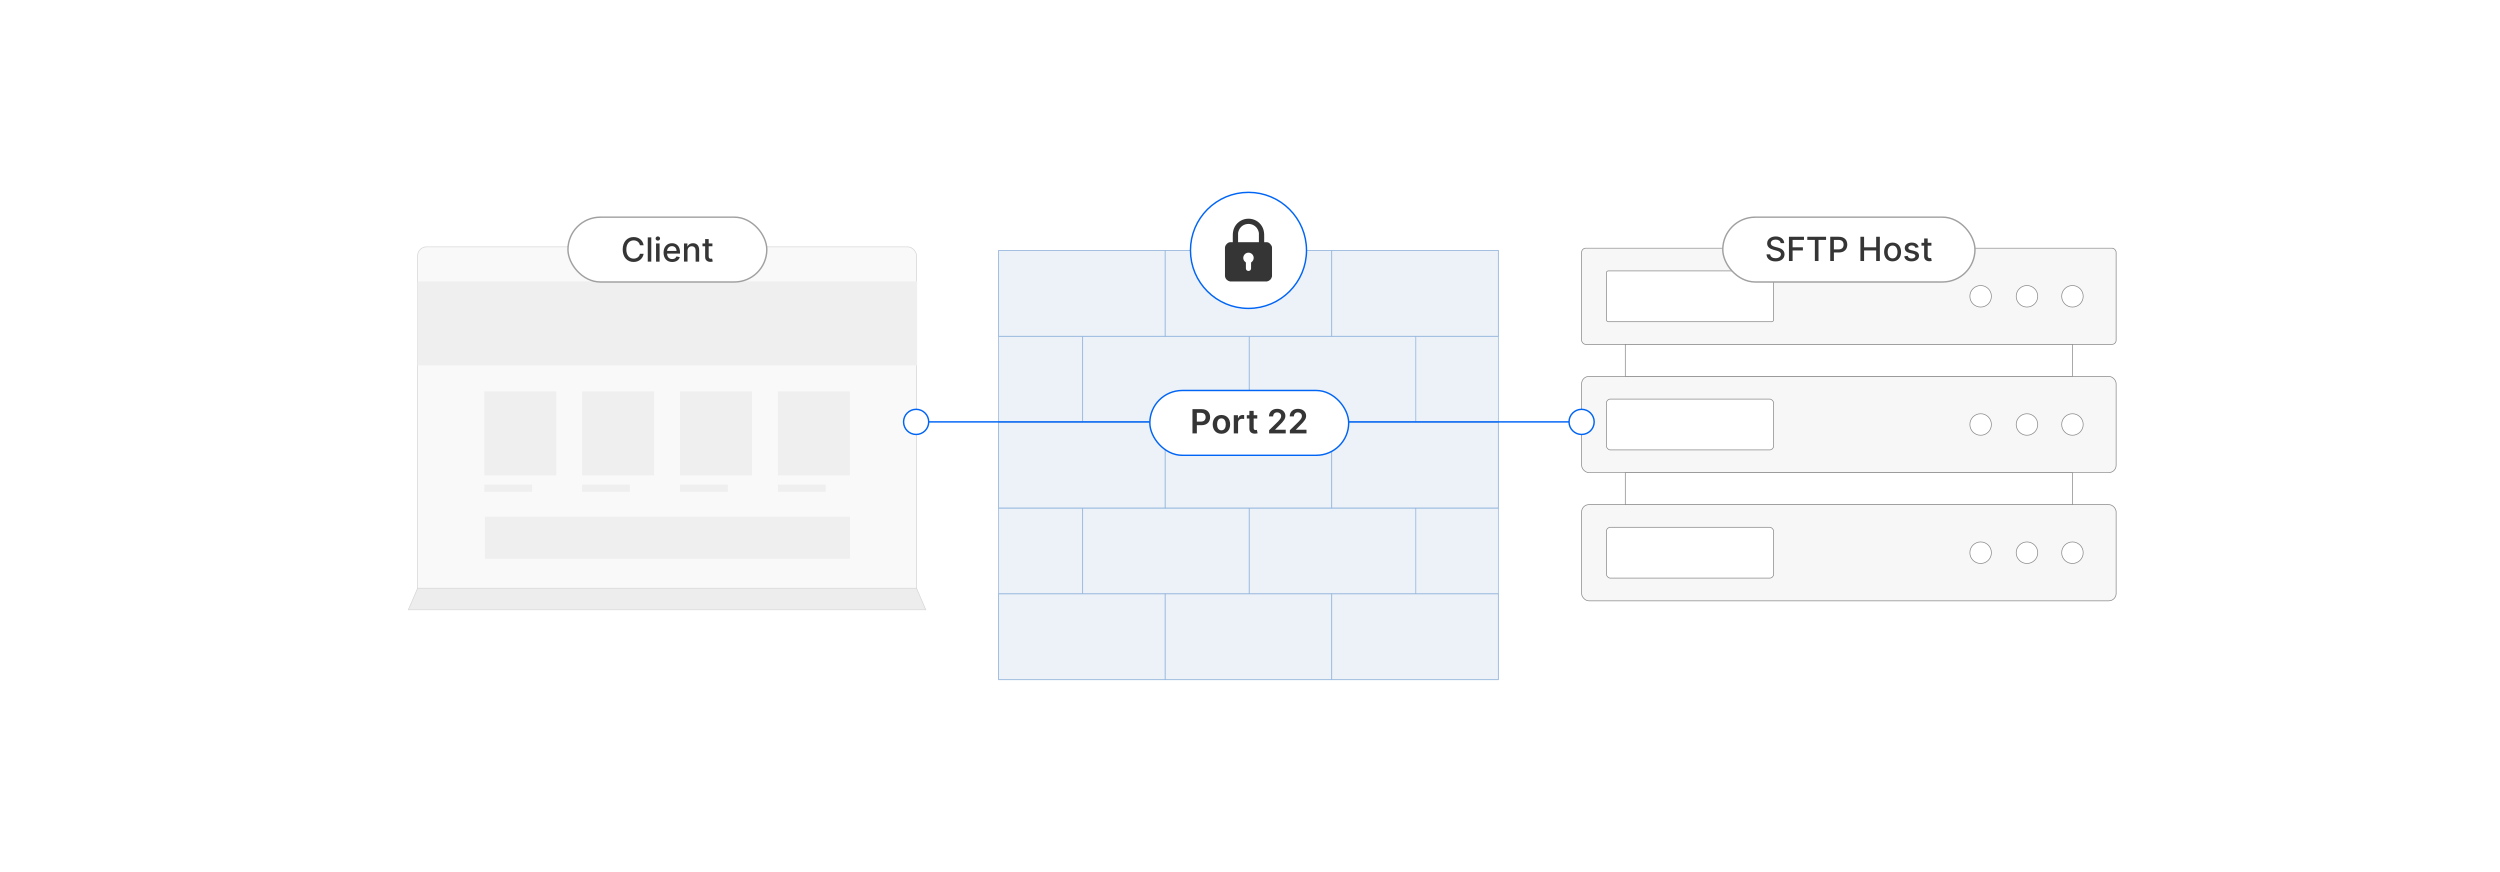 <?xml version="1.0" encoding="UTF-8"?>
<svg id="Layer_1" data-name="Layer 1" xmlns="http://www.w3.org/2000/svg" xmlns:xlink="http://www.w3.org/1999/xlink" viewBox="0 0 860 300">
  <defs>
    <clipPath id="clippath">
      <rect x="343.535" y="86.13" width="171.888" height="147.698" fill="none"/>
    </clipPath>
  </defs>
  <rect y="0" width="860" height="300" fill="#fff"/>
  <g>
    <g>
      <rect x="143.66" y="84.922" width="171.624" height="120.205" rx="3.05" ry="3.05" fill="#f9f9f9" stroke="#d6d6d6" stroke-miterlimit="10" stroke-width=".25"/>
      <polygon points="318.466 209.772 140.478 209.772 143.66 202.349 315.284 202.349 318.466 209.772" fill="#ededed" stroke="#d6d6d6" stroke-miterlimit="10" stroke-width=".25"/>
    </g>
    <g>
      <rect x="544.072" y="129.485" width="183.879" height="33.089" rx="2.53" ry="2.53" fill="#f7f7f7" stroke="#898989" stroke-miterlimit="10" stroke-width=".25"/>
      <rect x="552.596" y="137.289" width="57.532" height="17.48" rx="1.372" ry="1.372" fill="#fff" stroke="#898989" stroke-miterlimit="10" stroke-width=".25"/>
      <circle cx="697.279" cy="146.029" r="3.703" fill="#fff" stroke="#898989" stroke-miterlimit="10" stroke-width=".25"/>
      <rect x="544.072" y="85.381" width="183.879" height="33.089" rx="1.434" ry="1.434" fill="#f7f7f7" stroke="#898989" stroke-miterlimit="10" stroke-width=".25"/>
      <rect x="552.596" y="93.185" width="57.532" height="17.48" rx=".677" ry=".677" fill="#fff" stroke="#898989" stroke-miterlimit="10" stroke-width=".25"/>
      <circle cx="697.279" cy="101.925" r="3.703" fill="#fff" stroke="#898989" stroke-miterlimit="10" stroke-width=".25"/>
      <rect x="559.105" y="118.47" width="153.814" height="11.015" fill="#fff" stroke="#898989" stroke-miterlimit="10" stroke-width=".25"/>
      <rect x="544.072" y="173.589" width="183.879" height="33.089" rx="2.53" ry="2.53" fill="#f7f7f7" stroke="#898989" stroke-miterlimit="10" stroke-width=".25"/>
      <rect x="552.596" y="181.393" width="57.532" height="17.48" rx="1.372" ry="1.372" fill="#fff" stroke="#898989" stroke-miterlimit="10" stroke-width=".25"/>
      <circle cx="697.279" cy="190.133" r="3.703" fill="#fff" stroke="#898989" stroke-miterlimit="10" stroke-width=".25"/>
      <rect x="559.105" y="162.573" width="153.814" height="11.015" fill="#fff" stroke="#898989" stroke-miterlimit="10" stroke-width=".25"/>
      <circle cx="681.342" cy="146.029" r="3.703" fill="#fff" stroke="#898989" stroke-miterlimit="10" stroke-width=".25"/>
      <circle cx="681.342" cy="101.925" r="3.703" fill="#fff" stroke="#898989" stroke-miterlimit="10" stroke-width=".25"/>
      <circle cx="681.342" cy="190.133" r="3.703" fill="#fff" stroke="#898989" stroke-miterlimit="10" stroke-width=".25"/>
      <circle cx="712.918" cy="101.925" r="3.703" fill="#fff" stroke="#898989" stroke-miterlimit="10" stroke-width=".25"/>
      <circle cx="712.918" cy="146.029" r="3.703" fill="#fff" stroke="#898989" stroke-miterlimit="10" stroke-width=".25"/>
      <circle cx="712.918" cy="190.133" r="3.703" fill="#fff" stroke="#898989" stroke-miterlimit="10" stroke-width=".25"/>
    </g>
    <g>
      <g clip-path="url(#clippath)">
        <g>
          <g>
            <g>
              <rect x="315.152" y="115.697" width="57.296" height="29.522" fill="#edf2f9" stroke="#91b3db" stroke-miterlimit="10" stroke-width=".25"/>
              <rect x="486.775" y="115.697" width="57.296" height="29.522" fill="#edf2f9" stroke="#91b3db" stroke-miterlimit="10" stroke-width=".25"/>
              <rect x="372.448" y="115.697" width="57.296" height="29.522" fill="#edf2f9" stroke="#91b3db" stroke-miterlimit="10" stroke-width=".25"/>
              <rect x="429.744" y="115.697" width="57.296" height="29.522" fill="#edf2f9" stroke="#91b3db" stroke-miterlimit="10" stroke-width=".25"/>
            </g>
            <g>
              <rect x="343.535" y="86.13" width="57.296" height="29.522" fill="#edf2f9" stroke="#91b3db" stroke-miterlimit="10" stroke-width=".25"/>
              <rect x="400.831" y="86.13" width="57.296" height="29.522" fill="#edf2f9" stroke="#91b3db" stroke-miterlimit="10" stroke-width=".25"/>
              <rect x="458.127" y="86.13" width="57.296" height="29.522" fill="#edf2f9" stroke="#91b3db" stroke-miterlimit="10" stroke-width=".25"/>
            </g>
          </g>
          <g>
            <g>
              <rect x="315.152" y="174.785" width="57.296" height="29.522" fill="#edf2f9" stroke="#91b3db" stroke-miterlimit="10" stroke-width=".25"/>
              <rect x="486.775" y="174.785" width="57.296" height="29.522" fill="#edf2f9" stroke="#91b3db" stroke-miterlimit="10" stroke-width=".25"/>
              <rect x="372.448" y="174.785" width="57.296" height="29.522" fill="#edf2f9" stroke="#91b3db" stroke-miterlimit="10" stroke-width=".25"/>
              <rect x="429.744" y="174.785" width="57.296" height="29.522" fill="#edf2f9" stroke="#91b3db" stroke-miterlimit="10" stroke-width=".25"/>
            </g>
            <g>
              <rect x="343.535" y="145.219" width="57.296" height="29.522" fill="#edf2f9" stroke="#91b3db" stroke-miterlimit="10" stroke-width=".25"/>
              <rect x="400.831" y="145.219" width="57.296" height="29.522" fill="#edf2f9" stroke="#91b3db" stroke-miterlimit="10" stroke-width=".25"/>
              <rect x="458.127" y="145.219" width="57.296" height="29.522" fill="#edf2f9" stroke="#91b3db" stroke-miterlimit="10" stroke-width=".25"/>
            </g>
            <g>
              <rect x="343.535" y="204.307" width="57.296" height="29.522" fill="#edf2f9" stroke="#91b3db" stroke-miterlimit="10" stroke-width=".25"/>
              <rect x="400.831" y="204.307" width="57.296" height="29.522" fill="#edf2f9" stroke="#91b3db" stroke-miterlimit="10" stroke-width=".25"/>
              <rect x="458.127" y="204.307" width="57.296" height="29.522" fill="#edf2f9" stroke="#91b3db" stroke-miterlimit="10" stroke-width=".25"/>
            </g>
          </g>
        </g>
      </g>
      <rect x="343.535" y="86.13" width="171.888" height="147.698" fill="none" stroke="#91b3db" stroke-miterlimit="10" stroke-width=".25"/>
    </g>
    <line x1="314.886" y1="145.13" x2="544.072" y2="145.13" fill="none" stroke="#0064f4" stroke-miterlimit="10" stroke-width=".5"/>
    <circle cx="544.072" cy="145.13" r="4.324" fill="#fff" stroke="#0064f4" stroke-miterlimit="10" stroke-width=".5"/>
    <circle cx="315.151" cy="145.13" r="4.324" fill="#fff" stroke="#0064f4" stroke-miterlimit="10" stroke-width=".5"/>
    <g>
      <rect x="395.542" y="134.327" width="68.405" height="22.295" rx="11.148" ry="11.148" fill="#fff" stroke="#0064f4" stroke-miterlimit="10" stroke-width=".5"/>
      <g>
        <path d="M410.206,140.749h3.129c1.919,0,2.942,1.169,2.942,2.762,0,1.605-1.035,2.762-2.962,2.762h-1.597v2.819h-1.512v-8.344ZM413.111,145.03c1.124,0,1.625-.631,1.625-1.52s-.501-1.499-1.634-1.499h-1.385v3.019h1.394Z" fill="#353535"/>
        <path d="M417.173,145.988c0-1.94,1.165-3.235,2.998-3.235s2.998,1.295,2.998,3.235c0,1.935-1.165,3.227-2.998,3.227s-2.998-1.292-2.998-3.227ZM421.675,145.984c0-1.145-.497-2.062-1.495-2.062-1.015,0-1.512.916-1.512,2.062s.497,2.049,1.512,2.049c.998,0,1.495-.905,1.495-2.049Z" fill="#353535"/>
        <path d="M424.425,142.834h1.43v1.043h.065c.228-.725.827-1.133,1.544-1.133.163,0,.396.017.53.041v1.356c-.127-.041-.436-.085-.685-.085-.81,0-1.41.562-1.41,1.357v3.679h-1.475v-6.258Z" fill="#353535"/>
        <path d="M432.498,143.975h-1.234v3.235c0,.595.297.725.668.725.184,0,.351-.037.432-.057l.249,1.153c-.159.053-.448.134-.868.146-1.108.033-1.964-.546-1.956-1.723v-3.479h-.888v-1.141h.888v-1.499h1.475v1.499h1.234v1.141Z" fill="#353535"/>
        <path d="M436.572,148l2.897-2.84c.823-.835,1.247-1.332,1.247-2.029,0-.786-.591-1.271-1.385-1.271-.831,0-1.369.534-1.369,1.385h-1.438c0-1.585,1.174-2.612,2.828-2.612,1.678,0,2.814,1.023,2.814,2.42,0,.941-.448,1.699-2.069,3.255l-1.438,1.463v.057h3.635v1.263h-5.721v-1.092Z" fill="#353535"/>
        <path d="M443.71,148l2.897-2.84c.823-.835,1.247-1.332,1.247-2.029,0-.786-.591-1.271-1.385-1.271-.831,0-1.369.534-1.369,1.385h-1.438c0-1.585,1.174-2.612,2.827-2.612,1.679,0,2.815,1.023,2.815,2.42,0,.941-.448,1.699-2.069,3.255l-1.438,1.463v.057h3.635v1.263h-5.721v-1.092Z" fill="#353535"/>
      </g>
    </g>
    <circle cx="429.479" cy="86.13" r="19.959" fill="#fff" stroke="#0064f4" stroke-miterlimit="10" stroke-width=".5"/>
    <path d="M423.116,96.818c-.906-.19-1.598-.865-1.723-1.798l-.007-9.782c-.04-.819.947-1.917,1.751-1.917h.948c.041-1.907-.269-3.689.725-5.412,2.053-3.558,7.249-3.574,9.325-.026,1.013,1.73.701,3.517.741,5.438h.948c.774,0,1.655.991,1.749,1.729v10.038c-.189.9-.829,1.541-1.728,1.729h-12.729ZM433.063,83.321v-3.184c0-.256-.283-.987-.414-1.23-1.345-2.497-5-2.501-6.337,0-.132.246-.414.973-.414,1.23v3.184h7.166ZM429.389,86.917c-1.114.051-1.924,1.148-1.659,2.225.127.516.459.85.858,1.166.061.68-.054,1.432.006,2.103.096,1.071,1.679,1.061,1.774,0,.06-.671-.055-1.423.006-2.103.266-.235.497-.397.673-.718.682-1.24-.248-2.738-1.658-2.674Z" fill="#353535"/>
    <g>
      <rect x="143.66" y="96.818" width="171.837" height="28.86" fill="#efefef"/>
      <g>
        <rect x="166.789" y="177.769" width="125.579" height="14.43" fill="#efefef"/>
        <g>
          <rect x="166.576" y="134.662" width="24.771" height="28.86" fill="#efefef"/>
          <rect x="200.25" y="134.662" width="24.771" height="28.86" fill="#efefef"/>
          <rect x="233.923" y="134.662" width="24.771" height="28.86" fill="#efefef"/>
          <rect x="267.596" y="134.662" width="24.771" height="28.86" fill="#efefef"/>
        </g>
        <rect x="166.576" y="166.708" width="16.444" height="2.478" fill="#efefef"/>
        <rect x="200.25" y="166.708" width="16.444" height="2.478" fill="#efefef"/>
        <rect x="233.923" y="166.708" width="16.444" height="2.478" fill="#efefef"/>
        <rect x="267.596" y="166.708" width="16.444" height="2.478" fill="#efefef"/>
      </g>
    </g>
    <g>
      <rect x="195.376" y="74.707" width="68.405" height="22.295" rx="11.148" ry="11.148" fill="#fff" stroke="#a0a0a0" stroke-miterlimit="10" stroke-width=".5"/>
      <g>
        <path d="M220.133,84.372c-.208-1.08-1.1-1.679-2.164-1.679-1.438,0-2.514,1.112-2.514,3.137,0,2.041,1.08,3.137,2.51,3.137,1.055,0,1.952-.587,2.167-1.654l1.271.004c-.273,1.65-1.613,2.799-3.447,2.799-2.167,0-3.752-1.618-3.752-4.286s1.593-4.286,3.752-4.286c1.764,0,3.162,1.043,3.447,2.828h-1.271Z" fill="#353535"/>
        <path d="M224.042,90.002h-1.218v-8.344h1.218v8.344Z" fill="#353535"/>
        <path d="M225.528,82.054c0-.399.346-.729.77-.729.419,0,.77.33.77.729,0,.399-.351.726-.77.726-.424,0-.77-.326-.77-.726ZM225.683,83.745h1.218v6.258h-1.218v-6.258Z" fill="#353535"/>
        <path d="M228.261,86.914c0-1.923,1.149-3.251,2.893-3.251,1.418,0,2.771.884,2.771,3.145v.432h-4.449c.033,1.206.733,1.882,1.776,1.882.692,0,1.222-.302,1.442-.893l1.153.208c-.277,1.019-1.243,1.691-2.607,1.691-1.846,0-2.978-1.272-2.978-3.215ZM232.73,86.328c-.004-.958-.623-1.658-1.568-1.658-.99,0-1.634.77-1.683,1.658h3.251Z" fill="#353535"/>
        <path d="M236.507,90.002h-1.218v-6.258h1.169v1.019h.077c.29-.664.905-1.1,1.846-1.1,1.279,0,2.131.811,2.131,2.359v3.981h-1.218v-3.833c0-.909-.501-1.451-1.328-1.451-.848,0-1.458.57-1.458,1.568v3.716Z" fill="#353535"/>
        <path d="M245.07,84.722h-1.284v3.443c0,.705.354.835.75.835.195,0,.346-.037.428-.053l.22,1.006c-.143.053-.403.127-.79.13-.961.021-1.829-.53-1.825-1.667v-3.695h-.916v-.978h.916v-1.499h1.218v1.499h1.284v.978Z" fill="#353535"/>
      </g>
    </g>
    <g>
      <rect x="592.634" y="74.707" width="86.755" height="22.295" rx="11.148" ry="11.148" fill="#fff" stroke="#a0a0a0" stroke-miterlimit="10" stroke-width=".5"/>
      <g>
        <path d="M610.826,82.42c-1.027,0-1.675.525-1.675,1.234-.004.799.864,1.104,1.516,1.272l.815.211c1.06.261,2.4.844,2.4,2.347,0,1.414-1.129,2.445-3.089,2.445-1.869,0-3.039-.933-3.12-2.445h1.263c.073.909.88,1.341,1.85,1.341,1.071,0,1.85-.538,1.85-1.353,0-.741-.689-1.035-1.581-1.271l-.985-.269c-1.341-.362-2.172-1.043-2.172-2.204,0-1.438,1.283-2.396,2.958-2.396,1.694,0,2.876.97,2.913,2.306h-1.214c-.09-.77-.77-1.218-1.728-1.218Z" fill="#353535"/>
        <path d="M615.394,81.447h5.174v1.083h-3.915v2.542h3.544v1.08h-3.544v3.638h-1.259v-8.344Z" fill="#353535"/>
        <path d="M621.712,81.447h6.458v1.083h-2.603v7.26h-1.255v-7.26h-2.6v-1.083Z" fill="#353535"/>
        <path d="M629.601,81.447h2.974c1.94,0,2.889,1.165,2.889,2.701,0,1.54-.957,2.709-2.893,2.709h-1.711v2.934h-1.259v-8.344ZM632.456,85.79c1.23,0,1.74-.696,1.74-1.642s-.51-1.622-1.757-1.622h-1.58v3.263h1.597Z" fill="#353535"/>
        <path d="M639.985,81.447h1.259v3.626h4.159v-3.626h1.264v8.344h-1.264v-3.638h-4.159v3.638h-1.259v-8.344Z" fill="#353535"/>
        <path d="M648.131,86.69c0-1.947,1.152-3.239,2.917-3.239,1.764,0,2.917,1.292,2.917,3.239,0,1.935-1.153,3.227-2.917,3.227-1.765,0-2.917-1.292-2.917-3.227ZM652.734,86.686c0-1.198-.538-2.216-1.683-2.216-1.153,0-1.69,1.019-1.69,2.216,0,1.202.537,2.208,1.69,2.208,1.145,0,1.683-1.006,1.683-2.208Z" fill="#353535"/>
        <path d="M658.915,85.256c-.143-.419-.493-.839-1.251-.839-.692,0-1.214.342-1.21.823-.004.424.293.656.981.819l.994.228c1.149.265,1.712.811,1.712,1.695,0,1.133-1.048,1.935-2.559,1.935-1.406,0-2.327-.624-2.53-1.731l1.178-.18c.146.615.614.929,1.344.929.799,0,1.316-.379,1.316-.864,0-.391-.281-.66-.885-.794l-1.059-.232c-1.174-.261-1.711-.852-1.711-1.739,0-1.108,1.002-1.854,2.416-1.854,1.353,0,2.114.636,2.366,1.609l-1.103.195Z" fill="#353535"/>
        <path d="M664.406,84.51h-1.283v3.443c0,.705.354.835.749.835.196,0,.347-.037.428-.053l.221,1.006c-.143.053-.403.127-.791.13-.961.021-1.829-.53-1.825-1.667v-3.695h-.916v-.978h.916v-1.499h1.219v1.499h1.283v.978Z" fill="#353535"/>
      </g>
    </g>
  </g>
</svg>